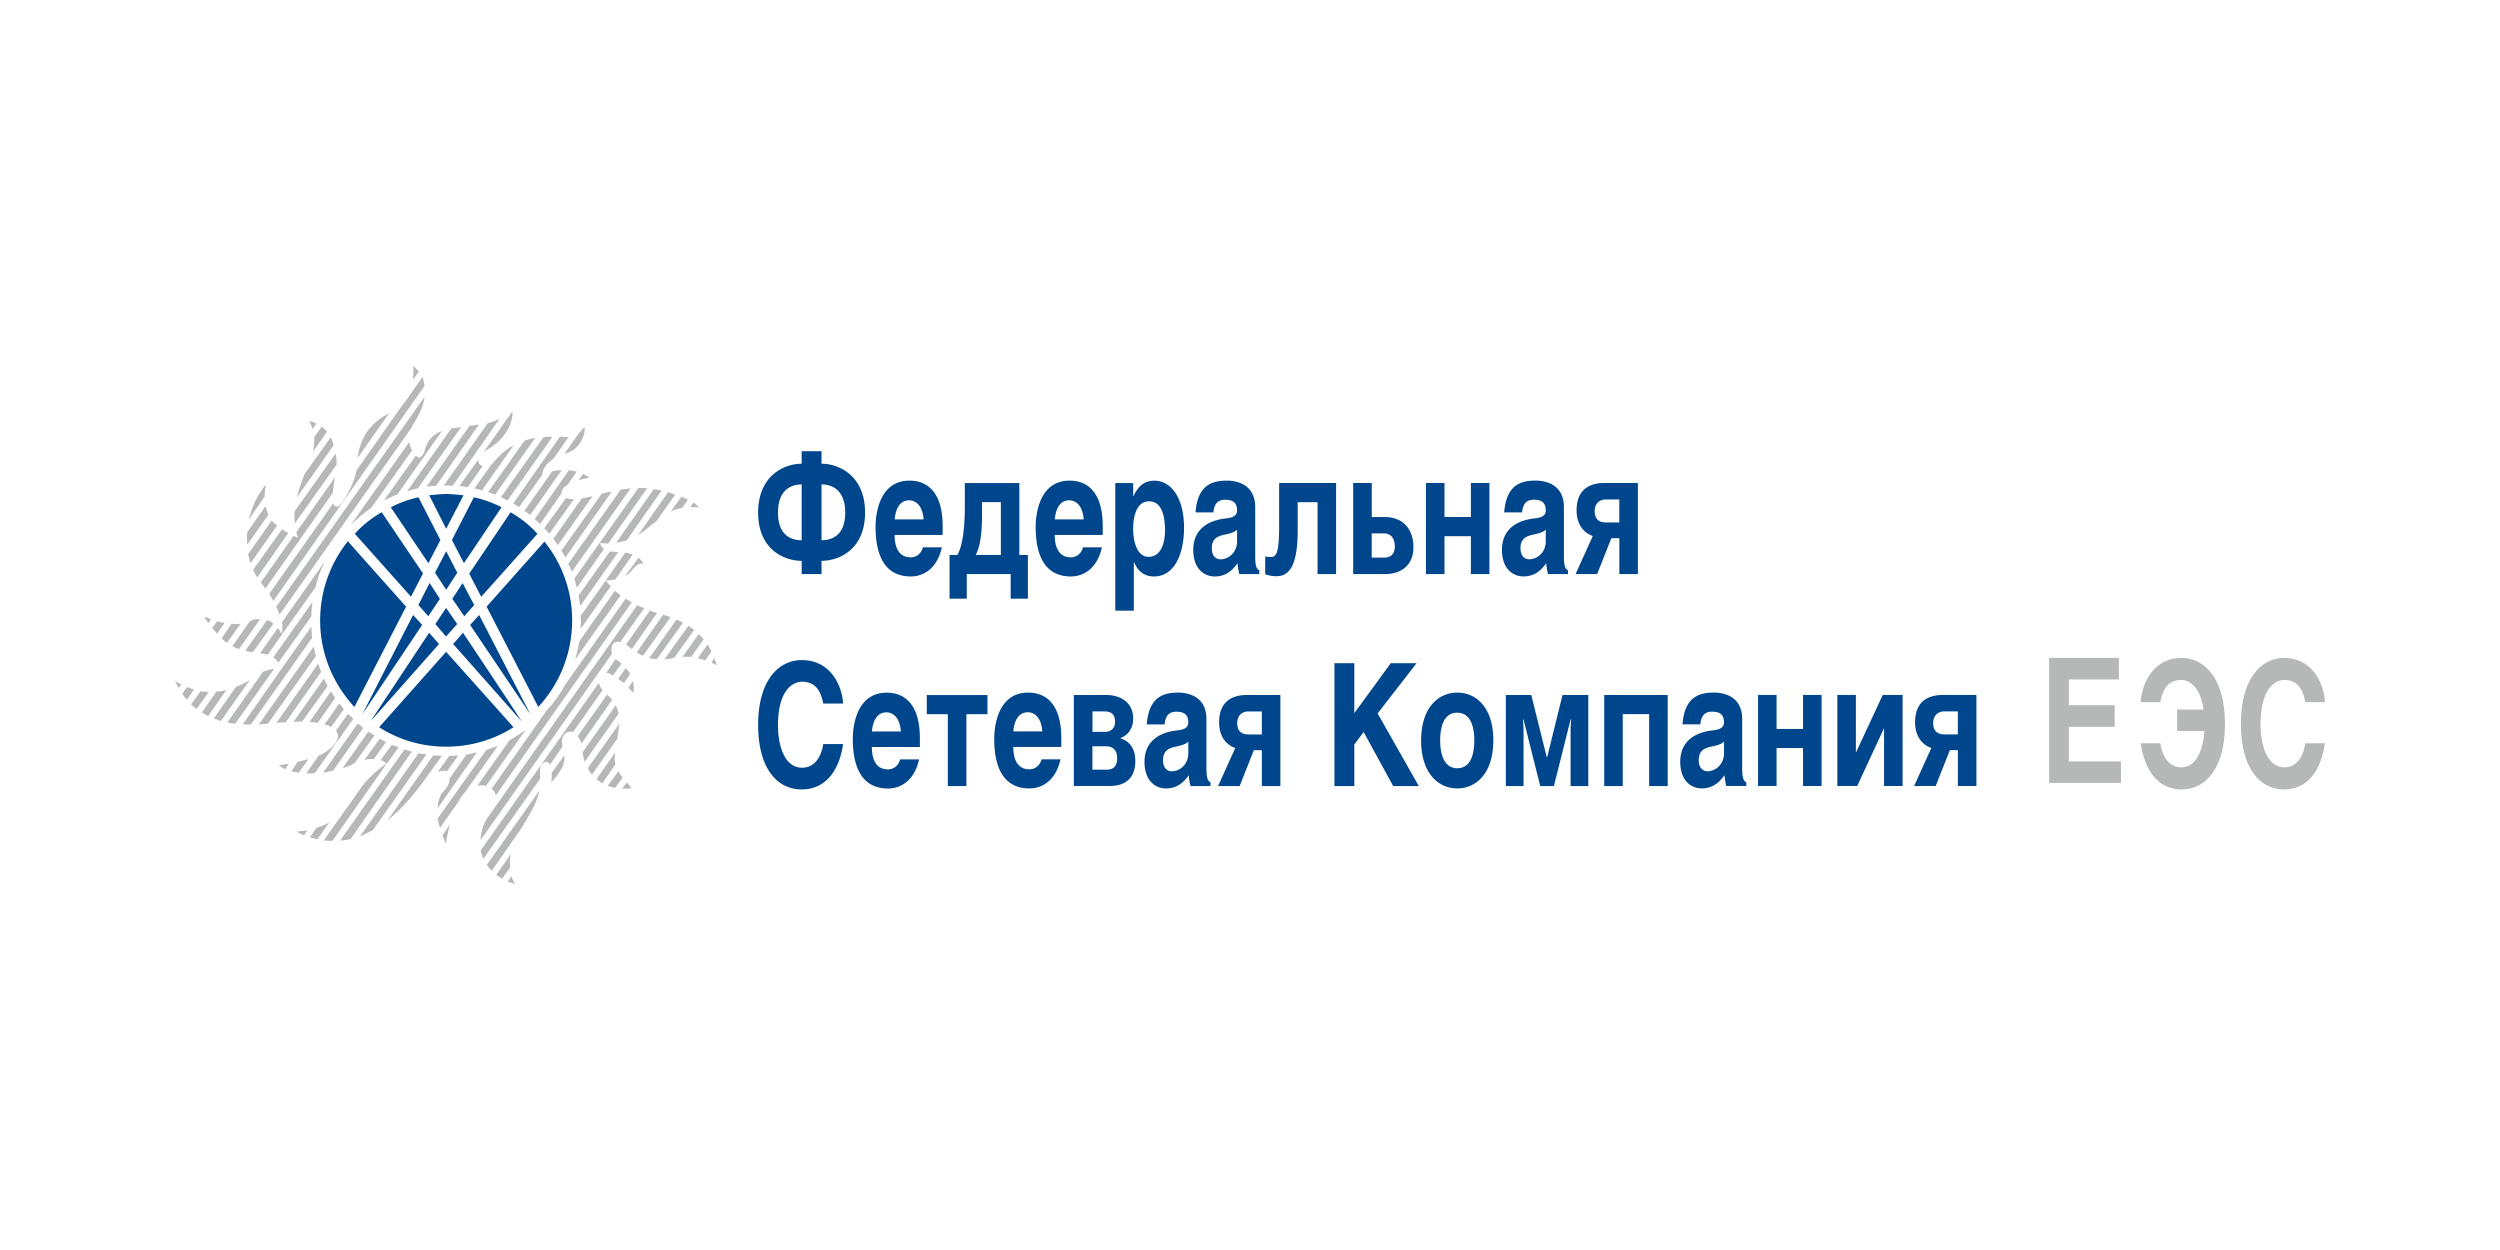 <svg xmlns="http://www.w3.org/2000/svg" viewBox="0 0 300 150"><path fill="#B6B7B7" d="M43.473 94.335c1.44-1.84 2.874-2.635 2.923-2.685l-6.5 9.25c-.35 0-.698 0-1.042-.05l4.614-6.51v-.005h.005zM86.02 79.822c-.202-.1-.448-.2-.65-.3l.35-.545c.098.245.201.545.3.845zM75.206 93.895c.201.2.349.45.6.695h-.05c-.398.05-.741.05-1.09.05l.545-.745h-.005zm9.423-14.663l.742-1.045c-.148-.3-.3-.595-.448-.845l-1.188 1.64c.3.1.6.15.894.245v.005zM72.926 94.295l1.287-1.74c.147.245.3.5.496.745l-.888 1.24c-.3-.05-.6-.15-.89-.245h-.005zm10.012-15.463c-.349 0-.698-.05-1.041 0l1.936-2.735c.25.2.447.395.589.65l-1.489 2.09.005-.005zm-9.123 11.484c-.049.3-.049.545-.049.745 0 .2 0 .45.098.65l-1.587 2.284c-.25-.15-.496-.35-.698-.5l2.23-3.18h.006zm-12.891 15.463c.25.1.545.2.84.3-.099-.245-.252-.545-.399-.94l-.447.65.006-.005v-.005zm9.625-13.624l3.768-5.314c-.05.45-.147 1.145-.251 1.835l-3.027 4.274c-.201-.245-.398-.5-.496-.8l.006.005zM82.6 75.102l-2.874 4.025c.448-.05.84-.1 1.19-.2l2.377-3.33a6.05 6.05 0 00-.698-.5h.005v.005zM69.91 90.266l3.965-5.615c.202.35.3.65.35.995l-4.064 5.765c-.098-.35-.201-.695-.201-.995-.05-.05-.05-.1-.05-.15zm-8.578 12.183a3.92 3.92 0 00-.147 1.09c0 .2 0 .35.05.545l-.988 1.345a8.64 8.64 0 01-.698-.45l1.789-2.535-.006.005zm19.84-28.086L77.9 78.982c.349.05.649.1.938.1l3.124-4.374c-.25-.15-.545-.245-.79-.35v.005zm-5.16 8.749c-.048 0-.348-.3-.6-.595l.546-.8c.098.395.147.845.05 1.39l.005.005zm-9.815 9.643l1.538-2.134v.245c0 .5-.099.994-.448 1.54-.545.844-.888 1.24-1.14 1.49.05-.2.05-.5.05-.846v-.3.005zM58.41 103.79c.147.2.349.45.6.695l3.62-5.174c.846-1.495 1.79-2.88 2.084-4.425l-6.299 8.899h-.005v.005zm21.175-30.026c.3.1.6.2.889.3l-3.322 4.62c-.25-.1-.496-.246-.747-.396l3.174-4.524h.006zm-6.74 9.593c.25.2.447.395.6.65l-3.67 5.22c-.099-.35-.3-.65-.448-.895l3.523-4.97v-.005h-.006zm1.335-1.89l.89-1.29c.201.2.397.396.545.696l-.742 1.09c-.202-.15-.447-.3-.698-.5l.005.005zm-2.334.5l-14.129 20.038v.1c-.05-.1 0 .3.3.94l6.795-9.594v-1.145c-.05-.594.79-1.29 1.189-.545l1.488-2.134c0-.1 0-.2-.049-.3-.098-1.49.845-1.54 1.14-1.54.049 0 .098.05.202.05l3.523-5.024a2.619 2.619 0 01-.448-.845l-.005.005-.006-.005zm6.152-8.698c.25.1.545.2.84.3l-3.027 4.324c-.25-.245-.496-.395-.698-.545l2.874-4.074.005-.005h.006zm-5.252 7.459l1.14-1.64c.25.2.496.395.698.545l-1.042 1.44c-.25-.2-.545-.3-.79-.35h-.006v.005zm3.714-8.1L58.61 97.98c-.496.695-.889 1.59-.938 2.834l15.771-22.372v-.05c-.049-.1-.25-1.045.447-1.345.148-.05.3-.05.546 0l2.874-4.074c-.3-.1-.546-.2-.846-.35h-.005v.005zM83.85 60.9c-.099-.2-.35-.395-.65-.595l-.349.545c.3 0 .65 0 .987.05h.011zm-8.775 10.939l-7.291 10.389a14.715 14.715 0 01-2.187 3.03l-6.599 9.398s.05 0 .05.05c.25.2.398.45.447.745L75.81 72.283c-.25-.15-.496-.3-.747-.45l.005.01.006-.005zm-.6-.395c-.25-.2-.496-.395-.693-.545l-4.264 6.064c-.147.745-.3 1.49-.496 2.185l5.453-7.704zM57.27 94.31c.3-.1.698-.1 1.041 0l4.761-6.709c-.649.45-1.238.845-1.936 1.24l-3.866 5.464v.005zm-4.167 5.914c.148.395.3.745.35.94l.098-.1c.049-.45.201-1.24.447-2.134l-.895 1.29v.004zM81.864 60.95l.698-.995c-.25-.1-.496-.245-.79-.35l-1.288 1.79c.399-.2.846-.35 1.391-.45l-.005.005h-.006zm-5.251 5.964c.201.2.398.395.6.65l-.05.05c-.747-.05-1.09.595-1.537 1.045-.202.2-.35.35-.59.45l1.588-2.19h-.006l-.005-.005zm-6.942 8.55c0-.35.049-.65.049-.995 0-.15-.05-.35-.05-.545l3.027-4.275c.05.1.251.35.6.695l-3.621 5.12h-.005zM52.509 98.23l5.851-8.25c.448-.15.938-.3 1.391-.5l-3.964 5.615c-.3.3-.546.695-.797 1.145l-2.176 3.085a4.58 4.58 0 01-.3-1.09v-.005h-.005zm20.183-28.587l2.334-3.33c.349.05.649.15.889.246l-2.084 2.984c-.545.1-.987.1-1.14.1zm5.551-6.71c-.496.45-1.09.896-1.685 1.29l3.621-5.174c.25.1.545.2.84.3l-2.23 3.18c-.202.15-.35.3-.546.395v.01zm-4.063 3.33l-4.564 6.465c-.049-.395-.098-.8-.202-1.24l3.774-5.314h.202c.25.05.545.05.79.1v-.01zM53.954 93.406l2.034-2.88c.447-.05.846-.15 1.238-.244l-4.711 6.709c.049-.745.201-1.54.747-2.09.496-.5.698-1.045.698-1.495h-.006zM75.227 64.82c-.398.15-.845.245-1.287.3l4.516-6.415c.349.05.643.1.938.15l-4.167 5.965zm2.427-6.215c-.398-.05-.747-.05-1.041-.05l-7.69 10.884c.099.35.202.745.3 1.09l3.272-4.674c-.447-.3-.496-.695-.496-.695.35.05.65.05.998.05l4.663-6.615-.006.005v.005zm-25.14 34.051l1.391-1.94c.398 0 .747-.05 1.09-.05l-1.39 1.94c-.098-.1-.3-.15-.496-.1-.147 0-.35.05-.6.15h.006zm-6.047 5.815c1.789-1.44 3.174-3.135 4.063-4.325.098-.15.201-.245.3-.395l2.186-3.03c-.349-.05-.698-.05-1.041-.05l-5.503 7.81-.005-.005v-.005zm29.208-39.866l-1.19.15-6.298 8.9c.148.35.3.65.447.94l7.04-9.99zm-32.48 41.76l7.04-9.988c.3.1.6.1.938.15l-6.446 9.099c-.496.245-.987.5-1.538.744h.006v-.005zm30.25-41.41c-.05.05-.148.05-.252.05l-.987.245-4.859 6.86c.202.245.35.5.497.8l5.6-7.96v.005zm-2.335.595l-.747.15c-.202.05-.349.1-.545.1l-3.425 4.875c.202.245.398.5.545.745l4.167-5.87h.005zm-30.298 41.315l7.738-10.938c.3.1.6.2.889.245l-7.39 10.538c-.397.05-.796.15-1.237.15v.005zM70.663 57.32h.05c-.252-.2-.497-.35-.742-.45l-.546.745c.59-.15 1.09-.245 1.238-.3v.005zm-24.992 33.9l1.336-1.84c.25.1.545.2.84.3l-1.44 1.985s-.202-.3-.747-.45l.005.006h.006zm23.203-31.316c-.447 0-.741-.05-.938-.15l-2.628 3.63c.25.245.447.45.589.695l2.977-4.175zM37.982 99.33l-.791 1.144c.3.1.6.15.889.245l1.44-2.04c-.497.3-.988.5-1.538.65zm29.453-40.216l-2.629 3.78c-.202-.245-.447-.395-.649-.595l4.112-5.87c.35.05.649.1.938.15l-1.09 1.59c-.35.2-.6.45-.699.745v.2h.016zm-23.7 32.067c.447-.1.845-.1 1.14-.1l1.44-2.04c-.252-.15-.497-.245-.742-.395l-1.838 2.535v.005-.005zm24.349-36.836c1.287-.35 2.28-2.09 2.034-3.135-.147.245-.35.45-.59.695L67.74 54.44c.098-.05.251-.05.35-.1l-.006.005zM35.708 99.78l-.05.05c.3.15.546.3.84.394l.398-.594c-.349.05-.747.1-1.188.15zm31.689-43.35l-3.769 5.37c-.25-.2-.496-.35-.698-.5l3.321-4.725c.35-.1.747-.15 1.14-.15l.006.005zm-26.28 35.745l3.076-4.374c.25.15.496.3.747.45l-2.383 3.33c-.098.05-.251.1-.398.2-.3.15-.698.3-1.042.394zm-2.334.545c.398-.05.79-.15 1.189-.245l3.616-5.119a6.255 6.255 0 00-.65-.545l-4.166 5.914.006-.005h.005zm26.285-35.745l-2.776 3.874c-.25-.15-.447-.3-.698-.45l5.6-8.004h.05c.398.05.742.05.987.05l-1.838 2.635c-1.238.8-1.336 1.74-1.336 1.89l.006.005h.005zm1.238-4.575l-5.404 7.66c-.251-.15-.497-.246-.791-.396l5.11-7.209c.349-.05.741-.05 1.09-.05l-.005-.005zm-24.55 33.256l-1.44 2.04c.698.845-.251 1.835-.895 2.285-.3.245-.692.5-1.189.695l-1.488 2.134c.349 0 .698 0 1.041-.05l4.614-6.509c-.202-.2-.447-.395-.65-.595l.006-.005v.005zm22.461-33.11c-.447.1-.889.2-1.287.35l-4.362 6.163c.3.1.6.2.845.3l4.81-6.809h-.006v-.005zm-25.287 34.4l1.79-2.535c.146.2.348.45.544.695l-1.537 2.135c-.202-.15-.497-.245-.791-.3h-.006v.005zm-3.222 4.475l-.742 1.144c.25.05.589.1.889.15l1.189-1.64c-.448.15-.89.246-1.336.35v-.004zm-2.23.394c.2.2.446.35.74.5l.448-.65c-.447.05-.889.15-1.189.15zm28.165-38.38l-3.822 5.42c-.3-.1-.6-.2-.89-.246l1.986-2.784c0-.05.049-.05.049-.1.202-.15.147-.15.147-.15.147 0 .79-1.195 2.525-2.135l.005-.005zM37.147 86.641c.35 0 .698.05.987.1l2.083-2.985c-.147-.244-.349-.5-.496-.8l-2.58 3.68.006.005zM58.322 54.03c3.272-1.79 3.223-4.524 3.174-4.674l-3.474 4.919c.099-.05.202-.15.3-.245zm-.398 1.89l-1.788 2.534c-.35-.05-.65-.1-.998-.15l2.285-3.18c-.099.396.147.696.496.8l.005-.004zM35.211 86.64c.35-.05.698-.05 1.042-.05l3.075-4.274c-.201-.3-.3-.595-.447-.895l-3.67 5.22.006-.006-.006.005zm-2.077.15c.049 0 .098 0 .147-.05l.545-.05h.447l4.265-6.064c-.147-.35-.251-.65-.35-.995l-5.054 7.16h-.006.006zm21.175-28.486c-.251-.05-.546-.05-.791-.05h-.25l5.25-7.46c.497-.15.988-.3 1.44-.545l-5.65 8.054zm3.173-7.36c-.349.05-.741.1-1.14.15l-5.158 7.31c.398-.05.742-.1 1.14-.1l5.158-7.36zM31.056 86.936l6.598-9.344c.05.395.148.745.251 1.145l-5.753 8.1c-.35.05-.693.05-1.09.1l-.006-.006v.005zm24.3-35.69c-.35.05-.65.1-.987.15h-.202l-5.312 7.553c.448-.15.846-.245 1.287-.35l5.203-7.359h.005l.006.005zM33.739 80.321l3.615-5.12c.05.45.05.895.099 1.345l-7.34 10.39h-.988l4.614-6.615h.049-.05zm19.288-28.587l-5.355 7.61c-.545.2-1.042.45-1.587.694l3.823-5.37c.147.15.25.2.398.246.202 0 .6-.5.649-.8.25-.995.747-1.89 2.083-2.39l-.01.005v.005zM32.801 78.877c.25.2.447.395.6.65l3.964-5.57c0-.594.05-1.144.148-1.74l-4.712 6.66zm-1.238 1.74l-4.264 6.064c.3.1.648.15.938.15l4.662-6.564c-.398.05-.845.15-1.336.35zm-3.223 1.79c.59-.2 1.14-.5 1.636-.8l-3.474 4.92c-.25-.1-.545-.2-.845-.3l2.678-3.83.005.005v.005zm16.213-21.478c-.89.65-1.734 1.345-2.476 2.09l7.04-9.989c.05.35.147.65.251.895.05.05.05.1.098.1l-4.913 6.914v-.01zm-10.71 13.724l5.153-7.31c-.496.995-.89 2.04-1.14 3.135l-5.753 8.1c-.251-.1-.6-.15-.889-.2l2.132-3.03c.3.394.447.694.447.694s.202-.395.05-1.39h-.006.005zM49.558 50.94c-.05.15-.098.245-.147.35l-15.87 22.473a4.766 4.766 0 00-.398-.94l17.8-25.202c-.098.895-.496 1.985-1.39 3.33l.005-.006v-.005zM25.957 83.007l-1.734 2.484c.25.15.496.3.747.45l2.187-3.134c-.35.1-.742.15-1.19.2h-.01zm6.838-8.154l-2.426 3.38c-.3 0-.65-.05-.938-.15l2.628-3.68c.251.1.546.245.747.45h-.011zm-1.586-.545c-.3-.05-.6 0-.938.1l-.3.15-2.083 2.984c.25.15.545.245.79.35l2.525-3.574.006-.005v-.005zm19.49-29.087c.098.3.201.695.25 1.09L32.801 72.113c-.147-.3-.35-.545-.496-.845l7.689-10.884c0 .1.049.2.098.245.098.15.25.15.447.15.35 0 1.789-2.19 2.236-4.324l5.551-7.904c.251-.245.448-.545.65-.845l1.733-2.485h-.01zM24.07 82.951c.35.05.644.05.987.1l-1.488 2.04c-.202-.2-.399-.35-.65-.545l1.14-1.59.006-.004h.005zM40.185 57.3c-.099.65-.202 1.29-.251 1.84l-8.082 11.483c-.202-.245-.349-.5-.545-.745l3.915-5.57c.35.15.545.246.545.246s-.098-.245-.201-.695l4.613-6.564.006.005zm9.374-11.734l.698-.995c-.251-.245-.545-.545-.6-.65l-.05.05c0 .35 0 .94-.048 1.59v.005zm-6.648 9.399l3.774-5.37c-1.838.94-3.425 2.535-3.774 5.37zM22.434 82.452l-.545.8c.147.244.349.5.545.694l.84-1.194c-.25-.1-.545-.2-.84-.3zm4.81-5.315c-.05 0-.098-.05-.147-.1-.147-.1-.35-.3-.496-.45l1.188-1.74c.35.05.698.05 1.091 0l-1.636 2.285.005.005h-.005zm7.34-13.173c-.25-.15-.496-.3-.742-.45l-3.473 4.874c.147.3.3.595.496.895l3.725-5.314h-.006v-.005zM26.95 74.753c-.3-.05-.6-.15-.89-.2l-.6.8c.203.244.399.45.6.694l.89-1.29v-.004zM21 81.712c.147.3.3.595.447.845l.3-.395c-.25-.15-.496-.3-.742-.45H21zm19.386-26.547v.595l-5.011 7.059c0-.2-.05-.45-.05-.695 0-.245 0-.5.05-.8l4.913-6.914c0 .245.05.5.098.745v.01zM24.523 74.008c.049.15.25.45.496.745l.3-.45c-.349-.15-.6-.245-.796-.3v.005zm8.725-10.94c-.25-.2-.447-.394-.649-.594l-2.825 4.025c.099.35.148.694.3 1.09l3.174-4.525v.005zm6.446-10.588l-3.125 4.375a19.588 19.588 0 00-.938 2.834l4.412-6.264a5.018 5.018 0 00-.35-.94v-.005zm-7.837 8.25c.099.35.202.694.35 1.044l-2.525 3.575c-.05-.395-.05-.745-.05-1.045 0-.15.05-.3.05-.45l2.186-3.135-.005.005-.006.005zm5.705-6.51a8.434 8.434 0 00.147-1.44v-.3l.889-1.29c.25.2.447.395.643.595l-1.685 2.435h.006zm-.05-2.735l.448-.65a2.209 2.209 0 00-.846-.3c.05.05.202.45.399.94v.01zM31.76 59.54c0-.545.098-1.045.148-1.39a10.062 10.062 0 00-2.035 4.175l1.887-2.735v-.05z"/><path fill="#00468D" d="M41.739 64.949l6.99 7.854-6.2 12.033c-2.524-2.734-4.111-6.359-4.111-10.388 0-3.575 1.238-6.86 3.32-9.494v-.005zm9.025 3.874l-4.962-7.359c-1.19.695-2.28 1.54-3.223 2.585l6.74 7.554 1.44-2.785h.005v.005zm2.083-4.024l-2.628-5.12c-1.14.245-2.28.65-3.321 1.195l4.51 6.71 1.44-2.785zm2.776-5.37l-2.083 4.025-2.034-4.025c.649-.05 1.336-.15 2.034-.15.698 0 1.39.1 2.083.15zm.049 8.154l4.51-6.709a12.928 12.928 0 00-3.321-1.195l-2.629 5.12 1.44 2.784zm-.796 1.145l-1.336 2.04-1.336-2.04 1.336-2.584 1.336 2.584zm-3.327 1.24l1.238 1.89-1.39 2.09-1.19-1.345 1.337-2.635h.005zm-.894 5.024l-7.187 10.734 6.102-11.928 1.09 1.194h-.005zm2.034 2.285l-8.234 9.294 7.04-10.639 1.189 1.345h.005zm-.447-2.39l1.287 1.495 1.336-1.495-1.336-1.94-1.287 1.94zm2.034-3.03l1.44 2.09 1.188-1.344-1.39-2.635-1.238 1.89zm3.474-.244l6.745-7.554c-.938-1.045-2.034-1.89-3.222-2.585l-4.963 7.36 1.44 2.784v-.005zm7.585-6.614a14.99 14.99 0 013.321 9.444c0 4.024-1.538 7.659-4.062 10.388l-6.2-12.033 6.941-7.81V65zM57.5 73.798l6.151 11.928-7.236-10.734 1.09-1.194H57.5zm-1.936 2.134s7.09 10.64 7.04 10.64l-8.229-9.295 1.189-1.345zM45.496 87.266c2.334 1.495 5.06 2.335 8.038 2.335 2.978 0 5.754-.845 8.088-2.335l-8.088-9.049-8.038 9.049zM234.938 88.128h-1.641c-.824 0-1.315-.425-1.315-1.38 0-.835.551-1.38 1.315-1.38h1.641v2.76zm2.225-4.735h-3.992c-2.165 0-3.36 1.095-3.36 3.29 0 2.01 1.206 2.84 1.948 3.07l-2.067 4.569h2.59l1.702-4.305h.96v4.305h2.224V83.393h-.005zm-14.457 0h-2.225v10.929h2.383l3.223-6.95v6.95h2.225V83.393h-2.383l-3.223 6.93v-6.93zm-9.516 0h-2.225v10.929h2.225v-4.55h3.174v4.55h2.225V83.393h-2.225v4.08h-3.174v-4.08zm-6.31 5.604v1.405c0 1.315-1.013 2.15-1.99 2.15-.441 0-1.041-.305-1.041-1.315 0-1.175.682-1.46 1.51-1.645.917-.185 1.293-.365 1.511-.59h.005l.006-.005zm-2.84-2.07c.065-.624.25-1.524 1.374-1.524.567 0 1.467.065 1.467 1.28 0 .525-.35.855-1.293.955-2.126.22-3.959 1.26-3.959 3.78 0 2.254 1.293 3.189 2.574 3.189 1.51 0 2.242-.92 2.743-1.59.044.61.082.77.208 1.305h2.399v-.45c-.273-.12-.49-.405-.49-1.685v-5.91c0-2.699-2.182-3.169-3.376-3.169-1.74 0-3.54.47-3.785 3.815h2.149-.006l-.005.005zm-11.534-3.529v10.929h2.225v-8.63h3.168v8.63h2.225V83.398h-7.623.005zm-8.73 0H180.7v10.929h2.126v-6.7c0-.59-.065-1.28-.065-1.28h.065l2.002 7.98h1.641l2.002-7.98h.065s-.065.69-.065 1.28v6.7h2.126V83.398H187.5l-1.832 7.434h-.066l-1.849-7.434h.022zm-8.9 2.13c1.717 0 2.04 1.93 2.04 3.33 0 1.404-.317 3.329-2.04 3.329-1.718 0-2.056-1.95-2.056-3.355 0-1.404.332-3.31 2.056-3.31v.006zm0-2.415c-2.275 0-4.341 1.81-4.341 5.744 0 3.935 2.066 5.755 4.34 5.755s4.325-1.83 4.325-5.775c0-3.934-2.056-5.724-4.324-5.724zm-12.358-3.53h-2.383v14.744h2.383v-5l1.124-1.48 3.539 6.48h3.076l-4.941-8.714 4.673-6.03h-3.097l-4.374 5.995v-5.994zm-11.097 8.55h-1.641c-.824 0-1.315-.425-1.315-1.38 0-.835.551-1.38 1.315-1.38h1.64v2.76zm2.225-4.735h-3.992c-2.165 0-3.36 1.095-3.36 3.29 0 2.01 1.195 2.84 1.942 3.07l-2.067 4.569h2.59l1.702-4.305h.96v4.305h2.225V83.398zm-11.048 5.604v1.405c0 1.315-1.015 2.15-1.99 2.15-.443 0-1.043-.305-1.043-1.315 0-1.175.682-1.46 1.511-1.645.916-.185 1.292-.365 1.51-.59h.006l.006-.005zm-2.842-2.07c.066-.624.251-1.524 1.375-1.524.567 0 1.467.065 1.467 1.28 0 .525-.344.855-1.293.955-2.127.22-3.964 1.26-3.964 3.78 0 2.254 1.292 3.189 2.573 3.189 1.511 0 2.242-.92 2.744-1.59.043.61.081.77.207 1.305h2.4v-.45c-.274-.12-.492-.405-.492-1.685v-5.91c0-2.699-2.18-3.169-3.375-3.169-1.74 0-3.54.47-3.785 3.815h2.149l-.006.005zm-8.665-1.564h1.467c.742 0 1.249.33 1.249 1.22 0 .855-.524 1.24-1.26 1.24h-1.45v-2.455h-.006v-.005zm0 4.184h1.609c.823 0 1.358.45 1.358 1.405 0 1.075-.507 1.405-1.325 1.405h-1.642v-2.805h-.005l.005-.005zm-2.225 4.77h4.265c1.925 0 3.108-.955 3.108-2.985 0-1.785-.96-2.5-1.832-2.76.883-.284 1.576-1.094 1.576-2.354 0-1.83-1.385-2.825-3.283-2.825h-3.84v10.929h.006v-.005zm-7.264-6.554c.126-1.425.698-2.295 1.756-2.295.71 0 1.593.55 1.718 2.295h-3.474zm3.376 3.354c-.175.77-.807 1.195-1.44 1.195-1.8 0-1.941-1.85-1.941-2.685h5.759v-1.075c0-3.76-1.593-5.444-3.976-5.444-3.714 0-4.073 4.21-4.073 5.524 0 4.485 1.848 5.975 4.231 5.975 1.45 0 3.141-.875 3.725-3.495h-2.29l.005.005zm-9.009 3.21v-8.63h2.525v-2.294h-7.28v2.295h2.525v8.629h2.23zm-11.337-6.554c.125-1.425.698-2.295 1.756-2.295.709 0 1.592.55 1.718 2.295h-3.474zm3.375 3.354c-.174.77-.807 1.195-1.44 1.195-1.799 0-1.94-1.85-1.94-2.685h5.758v-1.075c0-3.76-1.592-5.444-3.975-5.444-3.714 0-4.074 4.21-4.074 5.524 0 4.485 1.849 5.975 4.232 5.975 1.45 0 3.14-.875 3.724-3.495h-2.29l.005.005zm-6.833-6.699c-.125-2.17-1.51-5.22-4.94-5.22-2.95 0-5.257 2.62-5.257 7.78 0 5.074 2.181 7.739 5.224 7.739 2.868 0 4.499-2.235 4.973-5.445h-2.383c-.283 1.81-1.216 2.84-2.54 2.84-2.019 0-2.891-2.455-2.891-5.1 0-4.164 1.74-5.219 2.89-5.219 1.974 0 2.356 1.725 2.541 2.62h2.389l-.006.005zm93.142-21.74h-1.64c-.824 0-1.315-.426-1.315-1.38 0-.835.55-1.38 1.314-1.38h1.641v2.76zm2.225-4.735h-3.991c-2.165 0-3.36 1.095-3.36 3.29 0 2.01 1.206 2.84 1.947 3.07l-2.067 4.569h2.59l1.702-4.305h.96v4.305h2.225v-10.93h-.006zm-11.048 5.604v1.405c0 1.315-1.014 2.15-1.99 2.15-.442 0-1.042-.305-1.042-1.315 0-1.175.682-1.46 1.51-1.645.917-.185 1.293-.365 1.511-.59h.006l.005-.005zm-2.841-2.07c.065-.624.25-1.524 1.374-1.524.567 0 1.467.065 1.467 1.28 0 .524-.344.854-1.292.954-2.127.22-3.965 1.26-3.965 3.78 0 2.255 1.293 3.19 2.574 3.19 1.516 0 2.241-.92 2.743-1.59.044.61.082.77.207 1.305h2.4v-.45c-.273-.12-.491-.405-.491-1.685v-5.91c0-2.7-2.181-3.169-3.376-3.169-1.74 0-3.539.47-3.79 3.815h2.154l-.005.005zm-9.314-3.53h-2.225v10.93h2.225v-4.55h3.168v4.55h2.225v-10.93h-2.225v4.08h-3.168v-4.08zm-8.731 6.05h1.51c.808 0 1.26.625 1.26 1.59 0 .835-.458 1.315-1.26 1.315h-1.51v-2.905zm0-6.05h-2.225v10.93h3.823c1.908 0 3.408-1.03 3.408-3.23 0-2.27-1.358-3.615-3.425-3.615h-1.576v-4.08l-.005-.004zm-11.108 0v5.12c0 3.33-.344 3.76-1.015 3.76-.332 0-.616-.045-.66-.08v2.135c.333.165.96.25 1.358.25 1.565 0 2.542-1.325 2.542-5.51v-3.374h2.383v8.629h2.225v-10.93h-6.833zm-5.05 5.605v1.405c0 1.315-1.014 2.15-1.99 2.15-.442 0-1.042-.305-1.042-1.315 0-1.175.682-1.46 1.51-1.645.917-.185 1.293-.365 1.511-.59h.005l.006-.005zm-2.841-2.07c.065-.624.25-1.524 1.374-1.524.567 0 1.467.065 1.467 1.28 0 .524-.344.854-1.293.954-2.126.22-3.964 1.26-3.964 3.78 0 2.255 1.292 3.19 2.574 3.19 1.51 0 2.241-.92 2.743-1.59.044.61.082.77.207 1.305h2.4v-.45c-.273-.12-.491-.405-.491-1.685v-5.91c0-2.7-2.182-3.169-3.376-3.169-1.74 0-3.539.47-3.784 3.815h2.148l-.005.005zm-9.625-3.53h-2.149v15.314h2.225v-5.81l.044.02c.272.59.823 1.686 2.383 1.686 2.525 0 3.599-2.85 3.599-5.83 0-3.78-1.674-5.664-3.55-5.664-1.5 0-2.116 1.02-2.525 1.865h-.027v-1.59l-.006.005.006.005zm1.908 2.196c1.533 0 1.909 1.764 1.909 3.514 0 1.625-.55 3.145-1.974 3.145-1.44 0-1.849-2.01-1.849-3.31 0-1.73.491-3.354 1.909-3.354l.005.005zm-11.315 2.17c.125-1.425.698-2.295 1.75-2.295.71 0 1.593.55 1.718 2.294h-3.474.006zm3.375 3.354c-.174.77-.807 1.195-1.44 1.195-1.799 0-1.94-1.85-1.94-2.685h5.758v-1.075c0-3.76-1.592-5.444-3.975-5.444-3.714 0-4.074 4.21-4.074 5.524 0 4.495 1.849 5.975 4.226 5.975 1.45 0 3.141-.875 3.725-3.495h-2.29l.005.005h.005zm-9.848.91h-3.016c.442-.835.758-2.07.758-5v-1.34h2.258v6.34zm-4.325-8.63v2.97c0 2.62-.332 4.755-.9 5.665h-.932v5.24h2.067v-2.95h5.268v2.95h2.066v-5.24h-1.025v-8.63h-6.555l.006-.004h.005zm-8.414 4.365c.125-1.424.698-2.294 1.75-2.294.71 0 1.593.55 1.718 2.294h-3.474.006zm3.375 3.355c-.174.77-.807 1.195-1.44 1.195-1.799 0-1.94-1.85-1.94-2.685h5.758v-1.075c0-3.76-1.592-5.444-3.975-5.444-3.714 0-4.074 4.21-4.074 5.524 0 4.495 1.849 5.975 4.232 5.975 1.45 0 3.14-.875 3.724-3.495h-2.29l.005.005zm-9.314-4.165c0 2.765-1.63 3.31-2.84 3.31v-6.7c1.215 0 2.84.61 2.84 3.39zm-8.065 0c0-2.784 1.63-3.39 2.841-3.39v6.7c-1.216 0-2.841-.55-2.841-3.31zm5.224-7.374h-2.383v1.5c-2.04 0-5.224 1.38-5.224 5.864s3.19 5.79 5.224 5.79v1.59h2.383v-1.59c2.04 0 5.224-1.305 5.224-5.79s-3.19-5.864-5.224-5.864v-1.5z"/><path fill="#B6B7B7" d="M279 84.253c-.125-2.21-1.5-5.304-4.892-5.304-2.917 0-5.202 2.664-5.202 7.914 0 5.16 2.16 7.869 5.17 7.869 2.84 0 4.45-2.275 4.919-5.54h-2.356c-.278 1.84-1.2 2.89-2.514 2.89-1.996 0-2.858-2.5-2.858-5.184 0-4.235 1.718-5.305 2.858-5.305 1.952 0 2.328 1.75 2.514 2.665H279v-.005zm-17.749.885v2.585h3.278c-.17 2.33-.987 4.359-2.776 4.359-1.298 0-2.23-1.05-2.514-2.89h-2.356c.47 3.265 2.078 5.54 4.919 5.54 3.01 0 5.197-2.71 5.197-7.87 0-5.249-2.312-7.913-5.23-7.913-3.386 0-4.766 3.1-4.891 5.304h2.355c.186-.91.573-2.665 2.525-2.665.966 0 2.263.805 2.672 3.555h-3.19l.011-.005zm-15.351-6.18v14.994h8.616v-2.585h-6.26v-4.15h5.507v-2.584h-5.507v-3.1h6.01V78.95H245.9v.01z"/></svg>
